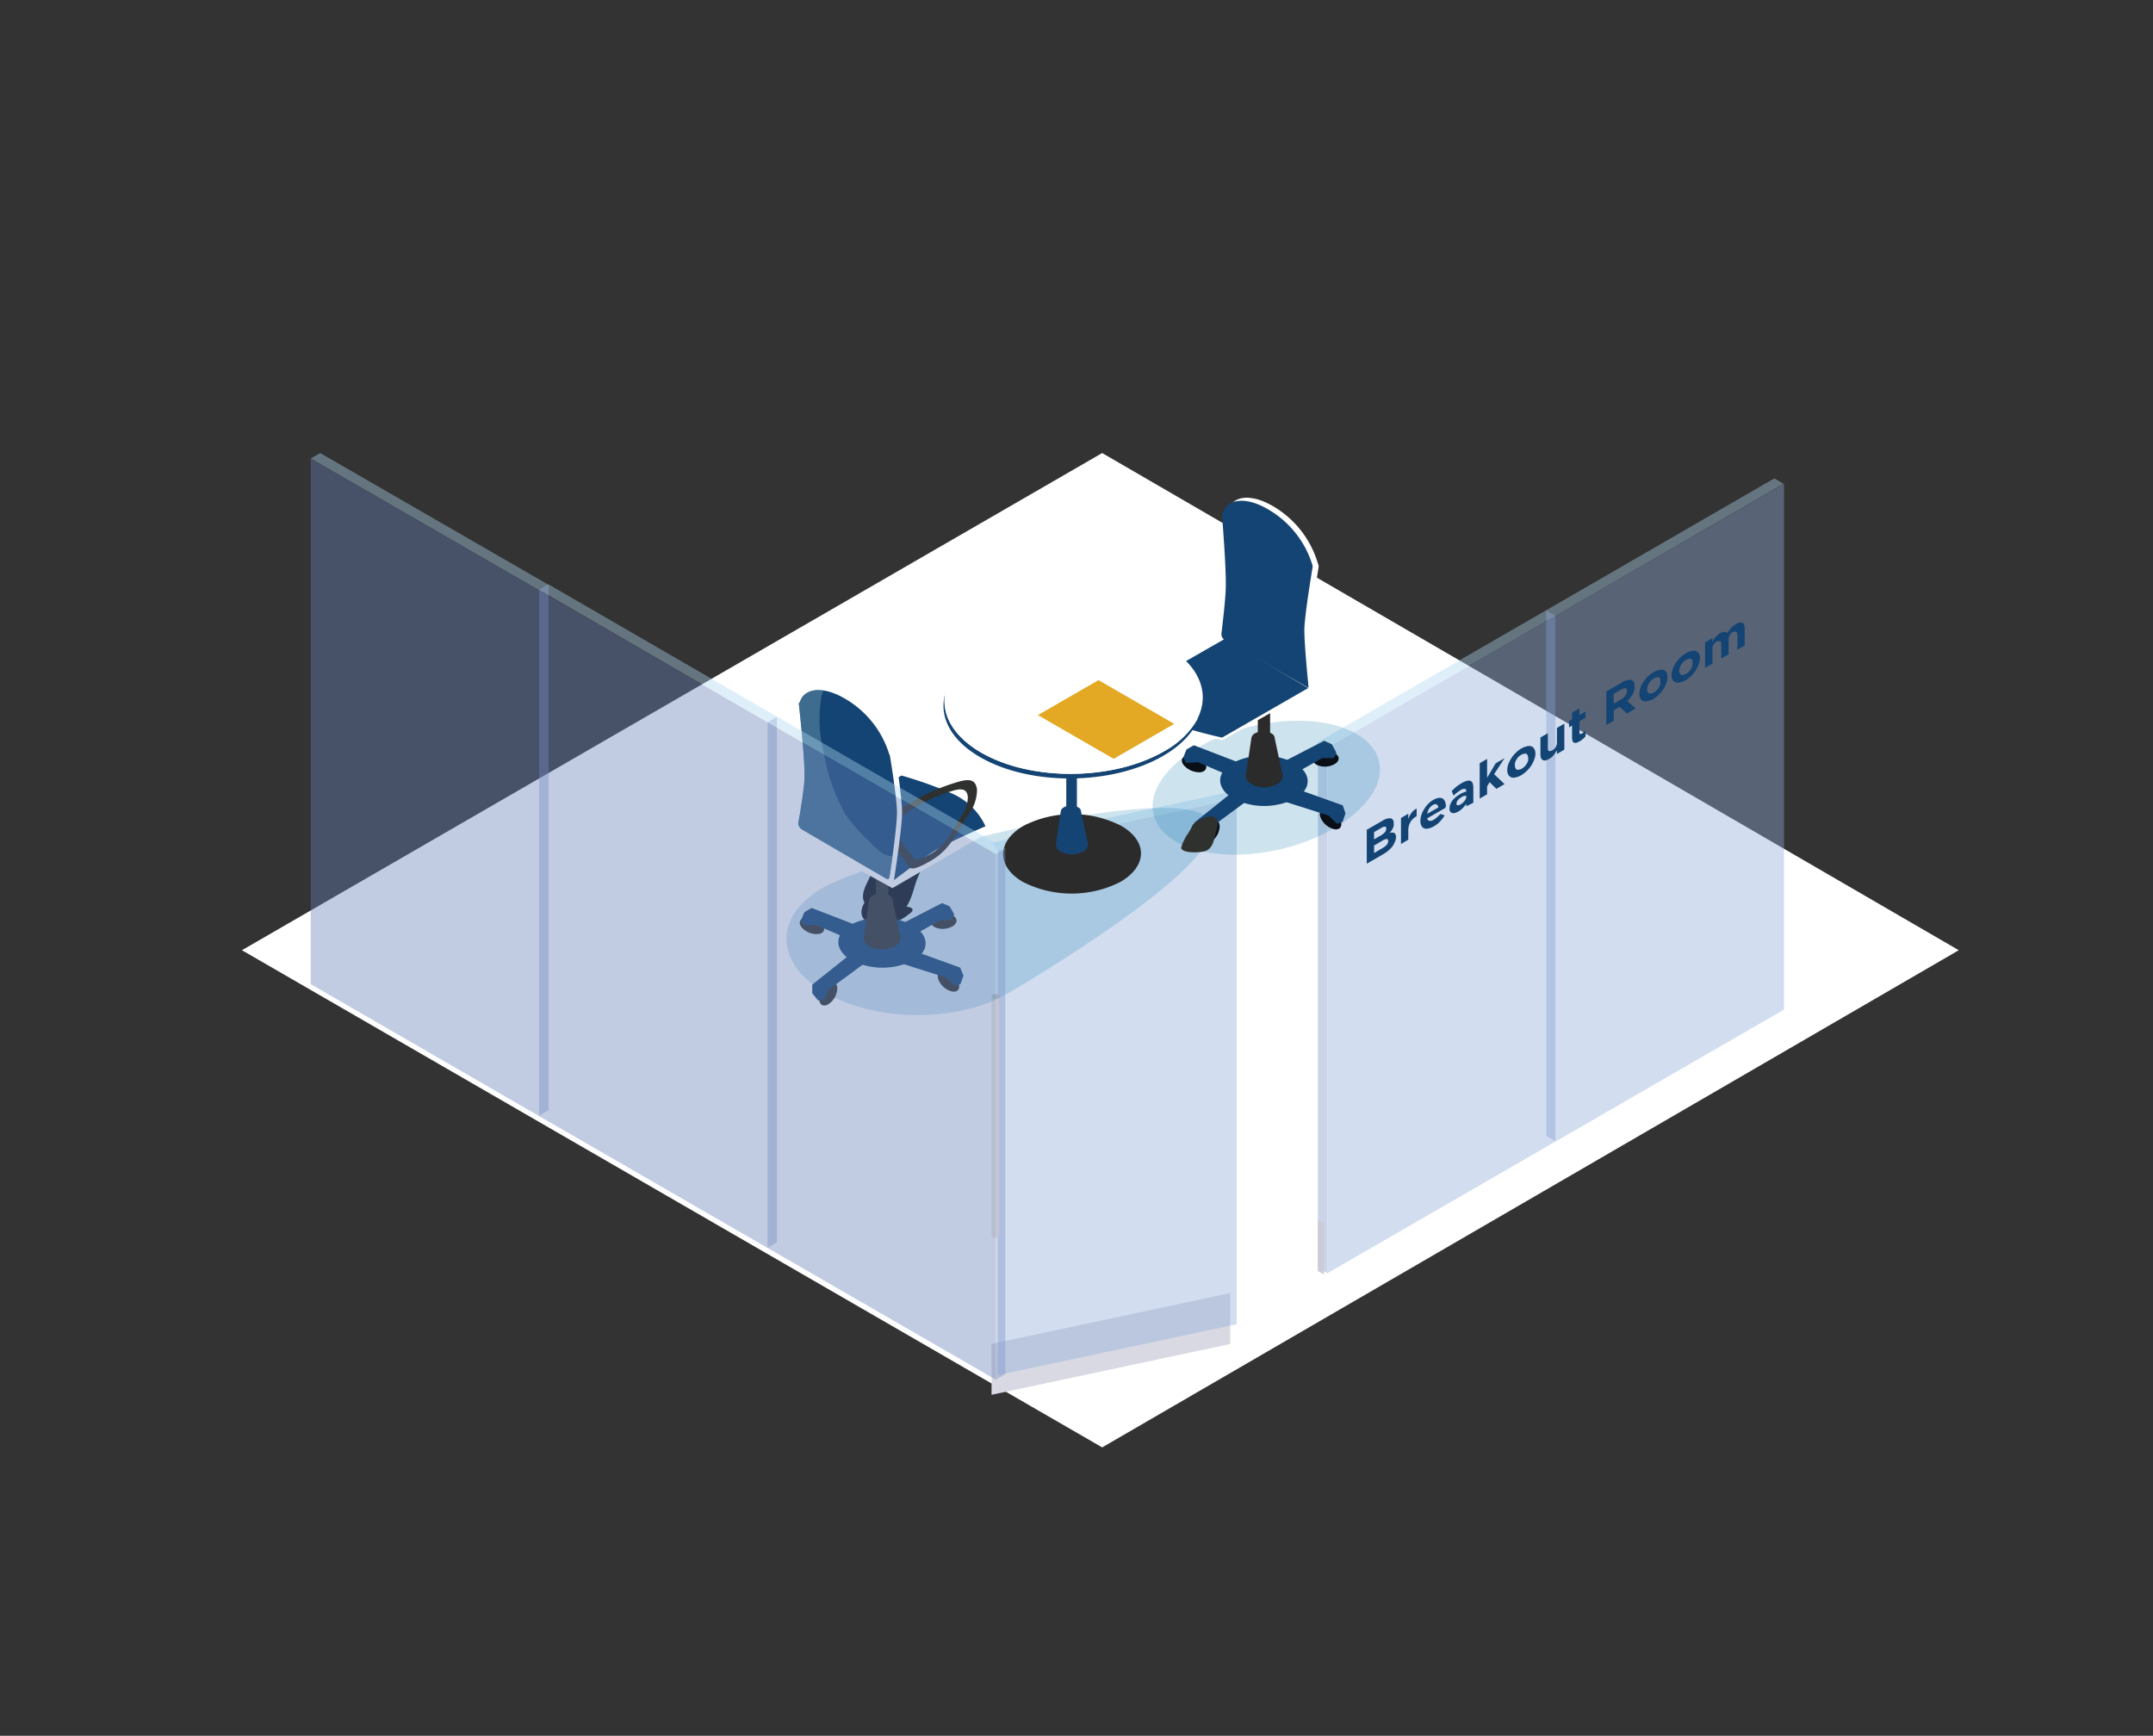 <svg xmlns="http://www.w3.org/2000/svg" xmlns:xlink="http://www.w3.org/1999/xlink" id="Layer_1" data-name="Layer 1" viewBox="0 0 206.28 166.32"><rect x="0" y="0" width="206.28" height="166.32" fill="#333333" stroke="none"/><defs><style>.cls-1{fill:#fff;}.cls-2{opacity:0.4;}.cls-3{fill:#7e90c8;}.cls-4{fill:#aed8f3;}.cls-5{fill:#8eacd9;}.cls-6{fill:#d8d9e3;}.cls-7{fill:#cbccd7;}.cls-8{fill:#144473;}.cls-9{fill:#eee8e0;}.cls-10{fill:#dad1c7;}.cls-11{fill:#0775ae;opacity:0.2;}.cls-11,.cls-16{isolation:isolate;}.cls-12{fill:#0a0f17;}.cls-13{fill:#2b2b2b;}.cls-14{fill:#2f312f;}.cls-15{fill:url(#linear-gradient);}.cls-16{fill:#6895ac;opacity:0.5;}.cls-17{fill:#6380b7;}</style><linearGradient id="linear-gradient" x1="-1087.44" y1="541.2" x2="-1087.4" y2="541.2" gradientTransform="matrix(17.84, 0, 0, -10.3, 16186.28, 5642.17)" gradientUnits="userSpaceOnUse"><stop offset="0" stop-color="#dfc784"/><stop offset="1" stop-color="#e3a824"/></linearGradient></defs><g id="Group_3-3" data-name="Group 3-3"><path id="Path_16-3" data-name="Path 16-3" class="cls-1" d="M187.67 91.05 105.6 138.69 23.18 91.05 105.6 43.41z"/></g><g id="Group_9331" data-name="Group 9331"><g id="Group_15" data-name="Group 15"><g id="Group_10" data-name="Group 10" class="cls-2"><path id="Path_21" data-name="Path 21" class="cls-3" d="M148.15 58.47l.91.53v50.37l-.91-.53z"/><path id="Path_22" data-name="Path 22" class="cls-4" d="M170 45.84l.9.52L149.06 59l-.91-.53z"/><path id="Path_23" data-name="Path 23" class="cls-5" d="M170.93 46.37 149.06 59v50.37l21.87-12.63z"/></g><g id="Group_11" data-name="Group 11" class="cls-2"><path id="Path_24" data-name="Path 24" class="cls-3" d="M126.27 71.1l.91.53V122l-.91-.52z"/><path id="Path_25" data-name="Path 25" class="cls-4" d="M148.15 58.47l.9.53-21.87 12.63-.91-.53z"/><path id="Path_26" data-name="Path 26" class="cls-5" d="M149.05 59 127.18 71.63V122l21.87-12.63z"/></g><path id="Path_27" data-name="Path 27" class="cls-6" d="M95 128.77l22.87-4.87v4.88L95 133.65z"/><path id="Path_28" data-name="Path 28" class="cls-7" d="M126.85 117.22l-.59-.3v4.88l.59.31z"/><g id="Group_12" data-name="Group 12"><path id="Path_30" data-name="Path 30" class="cls-8" d="M133.62 80.72a1.76 1.76.0 01-.24.42 2.87 2.87.0 01-.39.39 3.39 3.39.0 01-.5.34l-1.54.89V79.51l1.51-.87a1.26 1.26.0 01.78-.23.4.4.0 01.29.45h0a.84.84.0 010 .27 1.25 1.25.0 01-.09.25 1.59 1.59.0 01-.13.22l-.17.21a.69.69.0 01.45.0.46.46.0 01.16.42h0A1.12 1.12.0 01133.62 80.72zm-.8-1.33q0-.17-.12-.18a.57.57.0 00-.35.12l-.7.4v.7l.65-.38a1.4 1.4.0 00.38-.3.52.52.0 00.14-.35zm.18 1.2c0-.11.0-.17-.12-.19a.75.75.0 00-.41.14l-.82.48v.72l.85-.5a1.32 1.32.0 00.37-.3.51.51.0 00.13-.34z"/><path id="Path_31" data-name="Path 31" class="cls-8" d="M135.69 78.23a1.47 1.47.0 00-.55.53 1.55 1.55.0 00-.21.78v.92l-.7.41V78.38l.7-.41v.51a2.13 2.13.0 01.3-.58 1.38 1.38.0 01.5-.43v.73z"/><path id="Path_32" data-name="Path 32" class="cls-8" d="M138.49 77.32v.09l-1.74 1c0 .15.1.22.21.24a.56.56.0 00.4-.1 1.91 1.91.0 00.32-.24A3.17 3.17.0 00138 78l.41.12a3.07 3.07.0 01-.43.59 2.4 2.4.0 01-.59.46 1.58 1.58.0 01-.52.21.72.72.0 01-.41.0.55.55.0 01-.27-.25 1 1 0 01-.1-.47h0a1.71 1.71.0 01.09-.55 2.2 2.2.0 01.26-.56 2.38 2.38.0 01.88-.9 1.54 1.54.0 01.54-.2.63.63.0 01.38.08.58.58.0 01.22.31 1.23 1.23.0 01.07.46h0A.33.33.0 01138.49 77.32zm-.85-.24a.39.39.0 00-.36.06 1.1 1.1.0 00-.36.35 1.45 1.45.0 00-.18.49l1.07-.61a.37.37.0 00-.17-.29z"/><path id="Path_33" data-name="Path 33" class="cls-8" d="M140.48 77.26V77a2.15 2.15.0 01-.75.76 2.33 2.33.0 01-.33.14.66.66.0 01-.28.0.34.34.0 01-.18-.14.45.45.0 01-.06-.28h0a1.09 1.09.0 01.07-.4 1.9 1.9.0 01.2-.37 2.5 2.5.0 01.32-.33 3.71 3.71.0 01.41-.28 2.49 2.49.0 01.33-.16 1.31 1.31.0 01.28-.09v0c0-.15-.05-.24-.14-.26a.64.64.0 00-.4.11l-.36.25-.33.28-.17-.44.42-.39a3.9 3.9.0 01.54-.36c.39-.23.67-.29.85-.21s.26.31.26.64v1.45zm0-1h-.2a.9.9.0 00-.24.12 1.12 1.12.0 00-.36.29.51.51.0 00-.13.33h0c0 .1.0.15.1.16a.4.4.0 00.28-.08 1.23 1.23.0 00.4-.35.7.7.0 00.16-.41z"/><path id="Path_34" data-name="Path 34" class="cls-8" d="M143.37 75.59l-.65-.64-.24.4v.76l-.71.41V73.13l.71-.41v1.81l.82-1.39.85-.49-1 1.53 1 .95z"/><path id="Path_35" data-name="Path 35" class="cls-8" d="M147 72.76a2.39 2.39.0 01-.28.58 2.64 2.64.0 01-.43.52 2.79 2.79.0 01-.54.42 1.63 1.63.0 01-.53.21.79.79.0 01-.43.0.67.67.0 01-.28-.25 1 1 0 01-.1-.44h0a1.8 1.8.0 01.1-.57 3.06 3.06.0 01.29-.57 2.7 2.7.0 01.43-.53 2.6 2.6.0 01.53-.41 1.78 1.78.0 01.54-.21.75.75.0 01.42.0.53.53.0 01.28.25.85.85.0 01.11.44h0A1.55 1.55.0 01147 72.76zm-.59-.16a.46.46.0 00-.05-.23.25.25.0 00-.13-.14.39.39.0 00-.21.0.62.62.0 00-.26.09 1.46 1.46.0 00-.28.21 1.51 1.51.0 00-.33.56 1.35 1.35.0 000 .28h0a.47.47.0 00.05.24.25.25.0 00.13.14.37.37.0 00.21.0.74.74.0 00.27-.1 1.24 1.24.0 00.27-.21 1.79 1.79.0 00.2-.26 1.51 1.51.0 00.13-.29 1.35 1.35.0 000-.29z"/><path id="Path_36" data-name="Path 36" class="cls-8" d="M149.17 72.25v-.36l-.14.23a1.77 1.77.0 01-.16.22 1.8 1.8.0 01-.19.2 1.77 1.77.0 01-.24.17q-.41.24-.63.12c-.15-.08-.22-.27-.22-.56V70.66l.71-.4v1.38c0 .17.0.28.11.32s.18.0.32-.06a.86.86.0 00.32-.31.89.89.0 00.12-.45V69.75l.71-.41v2.49z"/><path id="Path_37" data-name="Path 37" class="cls-8" d="M151.66 70.81a2.18 2.18.0 01-.31.22 2 2 0 01-.3.14.36.36.0 01-.23.0.22.22.0 01-.14-.14 1 1 0 01-.06-.33V69.52l-.29.17v-.6l.29-.17v-.64l.71-.41v.64l.59-.34v.6l-.59.34v1.07c0 .16.07.19.23.11a1.43 1.43.0 00.35-.3v.57A3 3 0 01151.66 70.81z"/><path id="Path_38" data-name="Path 38" class="cls-8" d="M155.88 68.37l-.7-.64-.56.33v1l-.72.41V66.26l1.49-.86a1.23 1.23.0 01.91-.24c.21.06.32.26.32.6h0a1.65 1.65.0 01-.19.76 3 3 0 01-.51.66l.8.7zm0-2.15c0-.15.0-.24-.15-.26a.62.62.0 00-.41.12l-.71.41v.94l.72-.42a1.32 1.32.0 00.41-.37.68.68.0 00.14-.41z"/><path id="Path_39" data-name="Path 39" class="cls-8" d="M159.66 65.45a3.1 3.1.0 01-.28.58 3.6 3.6.0 01-.43.52 2.79 2.79.0 01-.54.42 1.42 1.42.0 01-.53.2.78.78.0 01-.43.0.51.51.0 01-.28-.24.87.87.0 01-.1-.45h0a1.54 1.54.0 01.1-.56 3.1 3.1.0 01.28-.58 3.6 3.6.0 01.43-.52 2.41 2.41.0 01.54-.41 1.73 1.73.0 01.53-.21.78.78.0 01.43.0.51.51.0 01.28.24.87.87.0 01.1.45h0A1.54 1.54.0 01159.66 65.45zm-.59-.16a.69.69.0 000-.24.35.35.0 00-.13-.14.41.41.0 00-.22.0.82.82.0 00-.26.1 1.39 1.39.0 00-.27.21 1.42 1.42.0 00-.33.55 1.47 1.47.0 00-.05.29h0a.69.69.0 00.05.24.32.32.0 00.14.14.34.34.0 00.2.0.63.63.0 00.27-.1 1.39 1.39.0 00.27-.21 1.21 1.21.0 00.2-.26 1.08 1.08.0 00.13-.29 1.47 1.47.0 000-.29z"/><path id="Path_40" data-name="Path 40" class="cls-8" d="M162.75 63.67a2.55 2.55.0 01-.29.57 3.06 3.06.0 01-.42.53 2.65 2.65.0 01-.54.41 1.78 1.78.0 01-.54.21.75.75.0 01-.42.0.51.51.0 01-.28-.24.88.88.0 01-.11-.45h0a1.8 1.8.0 01.11-.56 2.58 2.58.0 01.28-.58A3 3 0 01161 63a2.41 2.41.0 01.54-.41 1.44 1.44.0 01.53-.21.9.9.0 01.43.0.62.62.0 01.28.25.87.87.0 01.1.45h0A1.78 1.78.0 01162.75 63.67zm-.6-.16a.51.51.0 000-.24.32.32.0 00-.14-.14.37.37.0 00-.21.0.64.64.0 00-.26.1 1.09 1.09.0 00-.27.21 1.71 1.71.0 00-.21.26 1.48 1.48.0 00-.12.29 1 1 0 00-.05.29h0a.69.69.0 00.05.24.29.29.0 00.13.14.39.39.0 00.21.0.79.79.0 00.27-.1 1.39 1.39.0 00.27-.21 1.21 1.21.0 00.2-.26 1 1 0 00.13-.3.9.9.0 000-.28z"/><path id="Path_41" data-name="Path 41" class="cls-8" d="M166.46 62.26V60.88c0-.17.0-.28-.11-.32a.31.31.0 00-.31.0.82.82.0 00-.42.75v1.39l-.71.41V61.77c0-.17.0-.28-.11-.32s-.17.0-.3.0a.86.86.0 00-.32.31.76.76.0 00-.11.44v1.39l-.71.41V61.56l.71-.41v.36a1.71 1.71.0 01.13-.23 1.77 1.77.0 01.16-.22 2 2 0 01.2-.21 2.07 2.07.0 01.24-.17.91.91.0 01.42-.14.31.31.0 01.28.13 2.54 2.54.0 01.36-.5 2 2 0 01.46-.37.72.72.0 01.62-.12c.15.07.22.25.22.55v1.63z"/></g><g id="Group_13" data-name="Group 13" class="cls-2"><path id="Path_42" data-name="Path 42" class="cls-3" d="M117.9 75.88l.58.64v50.37l-.58-.63z"/><path id="Path_43" data-name="Path 43" class="cls-4" d="M95 80.76l.58.63 22.87-4.87-.58-.64z"/><path id="Path_44" data-name="Path 44" class="cls-5" d="M95.61 81.39l22.87-4.87v50.37l-22.87 4.87z"/></g><g id="Group_14" data-name="Group 14"><path id="Path_45" data-name="Path 45" class="cls-9" d="M95 118.38h0V95.48h.09a.61.61.0 01.56.0h.08v22.91h0a.19.19.0 01-.11.16.61.61.0 01-.56.0A.18.18.0 0195 118.38z"/><path id="Path_46" data-name="Path 46" class="cls-10" d="M95.14 95.64a.68.68.0 00.56.0.17.17.0 00.1-.22.16.16.0 00-.1-.11.61.61.0 00-.56.0.16.16.0 00-.1.22A.16.16.0 0095.14 95.64z"/></g></g><g id="Group_31" data-name="Group 31"><g id="Group_30" data-name="Group 30"><path id="Path_47" data-name="Path 47" class="cls-11" d="M115.27 78.06c-4.91-2.8-31.67 4.25-36.43 7s-4.63 7.3.28 10.1 12.74 2.81 17.5.0 23.56-14.31 18.65-17.1z"/><path id="Path_48" data-name="Path 48" class="cls-11" d="M129.47 70.06c-4-1.9-10.88-1-15.38 2s-4.91 6.94-.91 8.84 10.88 1 15.38-2S133.46 72 129.47 70.06z"/><g id="Group_19" data-name="Group 19"><g id="Group_18" data-name="Group 18"><g id="Group_17" data-name="Group 17"><g id="Group_16" data-name="Group 16"><path id="Path_49" data-name="Path 49" class="cls-8" d="M124 73.11a6.51 6.51.0 00-5.91.0c-1.61.93-1.57 2.46.08 3.41a6.51 6.51.0 005.91.0C125.72 75.59 125.69 74.06 124 73.11z"/><path id="Path_50" data-name="Path 50" class="cls-12" d="M127.16 77.54c-.54-.11-.83.23-.65.76a1.9 1.9.0 001.3 1.15c.54.11.83-.23.65-.76A1.9 1.9.0 00127.16 77.54z"/><path id="Path_51" data-name="Path 51" class="cls-8" d="M123 75.15l-1.33 1.21 5.63 1.79.78.77s.54-.11.56-.19.27-.78.27-.78l-.26-.78z"/><path id="Path_52" data-name="Path 52" class="cls-12" d="M116 78.67a1.93 1.93.0 00-.86 1.51c0 .56.39.78.86.51a1.92 1.92.0 00.86-1.51C116.83 78.62 116.44 78.4 116 78.67z"/><path id="Path_53" data-name="Path 53" class="cls-8" d="M114.44 78.81v.82l.51.65c0 .07.58.0.58.0l.5-1 4.75-3.51-1.65-.71z"/><path id="Path_54" data-name="Path 54" class="cls-12" d="M113.8 72.38c-.55.07-.73.48-.4.92A2 2 0 00115 74c.56-.07.74-.49.41-.92A1.91 1.91.0 00113.8 72.38z"/><path id="Path_55" data-name="Path 55" class="cls-8" d="M114.38 71.41l-.71.41-.3.77c0 .07.3.51.3.51l1.1-.07 5.43 2.33L120 73.57z"/><path id="Path_56" data-name="Path 56" class="cls-12" d="M127.84 72.16a2 2 0 00-1.73.16c-.44.33-.39.77.12 1a1.9 1.9.0 001.73-.16C128.4 72.84 128.35 72.39 127.84 72.16z"/><path id="Path_57" data-name="Path 57" class="cls-8" d="M127.61 71.32l-.74-.34-5.33 2.75v1.8l5.15-2.89h1.1s.28-.47.24-.54S127.61 71.32 127.61 71.32z"/></g><rect id="Rectangle_6" data-name="Rectangle 6" class="cls-13" x="120.51" y="64.06" width="1.18" height="7.34"/><path id="Path_58" data-name="Path 58" class="cls-1" d="M126.27 54A9.43 9.43.0 00122 48.52c-2.12-1.25-3.89-1.05-4.33.37a.26.26.0 00-.1.22s.56 5.4.49 7.21c0 1.14-.63 4.54-.63 4.54a.77.77.0 00.32.58l7.73 4.63c.17.11.27.0.27-.17.0.0-.16-4.11-.16-5.71.0-1.37.75-5.87.75-5.87A.73.73.0 00126.27 54z"/><path id="Path_59" data-name="Path 59" class="cls-8" d="M125.74 54.13a9.34 9.34.0 00-4.27-5.34c-2.1-1.23-3.87-1-4.29.33a.23.23.0 00-.1.21s.42 5.17.36 6.93c0 1.11-.42 4.49-.42 4.49a.72.72.0 00.31.57l8 4.57c.08.0.0-.29.0-.5.0.0-.35-3.47-.36-5 0-1.32.77-5.92.77-5.92A.62.62.0 00125.74 54.13z"/><path id="Path_60" data-name="Path 60" class="cls-13" d="M122.14 70.78a.56.56.0 00-.32-.5 1.65 1.65.0 00-1.6.0.64.64.0 00-.33.49s-.41 2.76-.51 3.42a.87.87.0 00.48.93 2.6 2.6.0 002.51.0.85.85.0 00.46-1.11z"/><path id="Path_61" data-name="Path 61" class="cls-1" d="M109 66s-.1.28.0.42a20 20 0 002.56 3c1.24.82 5.59 1.49 5.59 1.49l8.51-4.82-8.3-4.63z"/><path id="Path_62" data-name="Path 62" class="cls-8" d="M109 66a17.44 17.44.0 002.42 2.87c1.23.83 5.67 1.81 5.67 1.81l8.25-4.75-8-4.71z"/><path id="Path_63" data-name="Path 63" class="cls-8" d="M124.37 55.83a7.05 7.05.0 00-3.22-4c-1.59-.93-2.92-.79-3.24.25a.21.21.0 00-.08.16s.32 3.9.28 5.23c0 .83-.32 3.39-.32 3.39a.52.52.0 00.23.42l6.13 3.58c.13.08.24.0.24-.15a41.31 41.31.0 01-.54-4.15c0-1 .59-4.47.59-4.47A.62.62.0 00124.37 55.83z"/></g><path id="Path_64" data-name="Path 64" class="cls-14" d="M115.85 78.24a3.48 3.48.0 00-1.57.78 5.61 5.61.0 01-.64 1.11c-.12.24-.25.48-.36.72.0.08-.14.37-.11.43.23.54 2 .42 2.41.23.69-.32.74-1.16.94-1.84S116.87 78.14 115.85 78.24z"/><path id="Path_65" data-name="Path 65" class="cls-12" d="M113.62 71a2.67 2.67.0 00-.15-.34z"/><path id="Path_66" data-name="Path 66" class="cls-12" d="M113.55 71.06c0 .09.0.0.08.0v0z"/></g></g><g id="Group_23" data-name="Group 23"><g id="Group_22" data-name="Group 22"><path id="Path_67" data-name="Path 67" class="cls-13" d="M107.4 79.12a10.31 10.31.0 00-9.32.0c-2.6 1.5-2.62 3.91-.07 5.39a10.33 10.33.0 009.33.0C109.93 83 110 80.6 107.4 79.12z"/><g id="Group_20" data-name="Group 20"><rect id="Rectangle_7" data-name="Rectangle 7" class="cls-8" x="102.16" y="71.98" width="1.02" height="6.36"/><path id="Path_68" data-name="Path 68" class="cls-8" d="M103.58 77.79a.48.48.0 00-.28-.43 1.41 1.41.0 00-1.38.0.54.54.0 00-.29.42s-.36 2.39-.44 3a.75.75.0 00.42.81 2.23 2.23.0 002.17.0.75.75.0 00.4-1z"/></g><g id="Group_21" data-name="Group 21"><path id="Path_69" data-name="Path 69" class="cls-8" d="M111.63 62.33c-4.78-2.75-12.61-2.7-17.5.13s-5 7.34-.21 10.1 12.61 2.7 17.5-.12S116.4 65.09 111.63 62.33z"/><path id="Path_70" data-name="Path 70" class="cls-1" d="M111.72 61.89c-4.77-2.75-12.6-2.7-17.5.12s-5 7.35-.21 10.11 12.61 2.7 17.5-.13S116.49 64.65 111.72 61.89z"/><path id="Path_71" data-name="Path 71" class="cls-1" d="M109.54 68.91c-1.62.09-3.22.22-4.83.21a16.56 16.56.0 01-4.95-.61 12.17 12.17.0 01-3.68-1.73 8.29 8.29.0 01-2.51-2.91 7.39 7.39.0 01-.45-1.13c-3.76 2.83-3.48 6.85.91 9.38 4.77 2.75 12.6 2.7 17.49-.12a8 8 0 003.24-3.16c-.73.0-1.45.0-2.18.06C111.56 68.9 110.55 68.86 109.54 68.91z"/></g></g><path id="Path_72" data-name="Path 72" class="cls-1" d="M107.1 73.17l5.81-3.35L99.85 69z"/><path id="Path_73" data-name="Path 73" class="cls-15" d="M99.44 68.52l7.26 4.19 5.8-3.35-7.25-4.19z"/></g><g id="Group_29" data-name="Group 29"><g id="Group_28" data-name="Group 28"><g id="Group_27" data-name="Group 27"><g id="Group_26" data-name="Group 26"><path id="Path_74" data-name="Path 74" class="cls-12" d="M85.81 86.8c-.49.0-2.53-.77-2.68-.54l-.18.06c-.67.9-.56 1.85.55 2.19A4.15 4.15.0 0087 87.66C88.26 86.82 86.46 86.83 85.81 86.8z"/><path id="Path_75" data-name="Path 75" class="cls-12" d="M85.56 80.37c-.66.95-1 2.21-1.7 3.09l-.36.18c-.23.76-1.29 2.08-.57 3a3.62 3.62.0 003.06.91c1.17-.34 1.46-2.19 1.83-3.18.49-1.32 1.53-3 .86-4.49S86.22 79.4 85.56 80.37z"/><g id="Group_24" data-name="Group 24"><path id="Path_76" data-name="Path 76" class="cls-8" d="M87.42 88.65a6.55 6.55.0 00-5.91-.05c-1.61.93-1.58 2.46.08 3.42a6.55 6.55.0 005.91.0C89.11 91.13 89.07 89.61 87.42 88.65z"/><path id="Path_77" data-name="Path 77" class="cls-14" d="M90.55 93.08c-.54-.11-.83.23-.65.76A1.88 1.88.0 0091.2 95c.53.11.83-.23.65-.76A1.92 1.92.0 0090.55 93.08z"/><path id="Path_78" data-name="Path 78" class="cls-8" d="M86.39 90.69 85.06 91.9l5.63 1.79.79.77s.53-.11.55-.19.28-.78.28-.78L92 92.72z"/><path id="Path_79" data-name="Path 79" class="cls-14" d="M79.35 94.21a1.93 1.93.0 00-.86 1.51c0 .56.39.79.87.51a1.9 1.9.0 00.86-1.5C80.22 94.16 79.83 93.94 79.35 94.21z"/><path id="Path_80" data-name="Path 80" class="cls-8" d="M77.82 94.35v.82l.52.65c0 .07.58.0.58.0l.49-1 4.76-3.5-1.65-.72z"/><path id="Path_81" data-name="Path 81" class="cls-14" d="M77.19 87.92c-.55.07-.73.48-.4.92a1.91 1.91.0 001.6.66c.56-.06.73-.48.4-.91A1.88 1.88.0 0077.19 87.92z"/><path id="Path_82" data-name="Path 82" class="cls-8" d="M77.76 87l-.7.41s-.27.7-.31.77.31.51.31.51l1.09-.07 5.43 2.33-.22-1.79z"/><path id="Path_83" data-name="Path 83" class="cls-14" d="M91.23 87.7a1.92 1.92.0 00-1.73.17c-.45.32-.4.76.11 1a1.9 1.9.0 001.73-.16C91.79 88.38 91.74 87.93 91.23 87.7z"/><path id="Path_84" data-name="Path 84" class="cls-8" d="M91 86.86l-.74-.33-5.34 2.75v1.8l5.15-2.9 1.1-.05s.28-.47.24-.53S91 86.86 91 86.86z"/></g><rect id="Rectangle_8" data-name="Rectangle 8" class="cls-14" x="83.93" y="81.13" width="1.18" height="5.86"/><path id="Path_85" data-name="Path 85" class="cls-1" d="M91.13 76.66A41 41 0 0086.36 75l-9.57 4.5.37 1 8.34 4.6 8.61-5 .3-.94a6.72 6.72.0 00-3.28-2.5z"/><path id="Path_86" data-name="Path 86" class="cls-8" d="M91.13 76a40.18 40.18.0 00-4.76-1.69l-9.21 5.31 8.35 4.82s3.2-2.45 4.38-3.13 4.53-2.14 4.53-2.14A6.32 6.32.0 0091.13 76z"/><path id="Path_87" data-name="Path 87" class="cls-14" d="M85.53 86.32h0a.57.57.0 00-.32-.5 1.65 1.65.0 00-1.6.0.65.65.0 00-.34.49s-.41 2.76-.5 3.42a.87.87.0 00.48.93 2.63 2.63.0 002.51.0.87.87.0 00.46-1.11z"/><path id="Path_88" data-name="Path 88" class="cls-14" d="M92 74.86A19.86 19.86.0 0087.07 77c-4.13 2.28-.88 4.51.0 6 .18.56 1.4-.12 1.93-.42a6.12 6.12.0 002-1.7c.65-.85 1.12-1.85 1.7-2.71a4.05 4.05.0 00.91-2.49C93.5 74.7 92.9 74.64 92 74.86zm0 3.5c-.46.69-.84 1.48-1.35 2.16a5.15 5.15.0 01-1.58 1.36c-.43.24-1.4.77-1.55.33-.7-1.16-3.29-2.94.0-4.76a16.28 16.28.0 013.94-1.73c.72-.17 1.19-.12 1.27.65a3.26 3.26.0 01-.73 2z"/><g id="Group_25" data-name="Group 25"><path id="Path_89" data-name="Path 89" class="cls-1" d="M85.72 72.13a9.4 9.4.0 00-4.25-5.47c-2.12-1.25-3.89-1-4.33.37a.26.26.0 00-.1.22s.56 5.4.5 7.21C77.49 75.61 76.9 79 76.9 79a.75.75.0 00.32.58l8.13 4.82c.17.11.32.0.32-.19.0.0.75-4.76.76-6.36.0-1.36-.62-5.39-.62-5.39A.63.63.0 0085.72 72.13z"/><path id="Path_90" data-name="Path 90" class="cls-8" d="M85.2 72.27a9.34 9.34.0 00-4.27-5.34c-2.1-1.23-3.87-1-4.29.33a.23.23.0 00-.1.22s.59 5.25.54 7c0 1.11-.6 4.41-.6 4.41a.75.75.0 00.31.56l8.12 4.74c.17.1.31.0.32-.19.0.0.71-4.62.71-6.18.0-1.32-.65-5.24-.65-5.24A.62.62.0 0085.2 72.27z"/></g></g><path id="Path_91" data-name="Path 91" class="cls-16" d="M83.21 80.55a15.13 15.13.0 01-2.28-2.64 18.54 18.54.0 01-2-5.77 12.81 12.81.0 01-.24-5.3.52.52.0 01.09-.34 3 3 0 01.09-.32v0a1.8 1.8.0 00-2.22 1.12.22.22.0 00-.1.21s.59 5.25.54 7c0 1.11-.6 4.41-.6 4.41a.72.72.0 00.31.56l8.12 4.74c.17.1.31.0.32-.19.0.0.14-.92.3-2.07C84.75 82.27 83.66 81 83.21 80.55z"/></g></g><path id="Path_92" data-name="Path 92" class="cls-1" d="M97.91 65c-.32.0-.37.08-.6.26s-.52.33-.54.44c.61-.44 1.58.23 1.9.75a1.59 1.59.0 01.14 1.48 2.56 2.56.0 001-.53 1.14 1.14.0 00-.11-1.06A2.51 2.51.0 0097.91 65z"/></g></g></g><g id="Group_35" data-name="Group 35"><g id="Group_32" data-name="Group 32" class="cls-2"><path id="Path_93" data-name="Path 93" class="cls-3" d="M52.56 56l-.91.52v50.38l.91-.53z"/><path id="Path_94" data-name="Path 94" class="cls-4" d="M30.68 43.41l-.91.52L51.65 56.56l.91-.52z"/><path id="Path_95" data-name="Path 95" class="cls-17" d="M29.77 43.93 51.65 56.56v50.38L29.77 94.3z"/></g><g id="Group_33" data-name="Group 33" class="cls-2"><path id="Path_96" data-name="Path 96" class="cls-3" d="M74.44 68.67l-.91.53v50.37l.91-.53z"/><path id="Path_97" data-name="Path 97" class="cls-4" d="M52.56 56l-.91.52L73.53 69.2l.91-.53z"/><path id="Path_98" data-name="Path 98" class="cls-17" d="M51.65 56.56 73.53 69.2v50.37L51.65 106.94z"/></g><g id="Group_34" data-name="Group 34" class="cls-2"><path id="Path_99" data-name="Path 99" class="cls-3" d="M96.32 81.3l-.91.53V132.2l.91-.53z"/><path id="Path_100" data-name="Path 100" class="cls-4" d="M74.44 68.67l-.91.53L95.41 81.83l.91-.53z"/><path id="Path_101" data-name="Path 101" class="cls-17" d="M73.53 69.2 95.41 81.83V132.2L73.53 119.57z"/></g></g></g></svg>